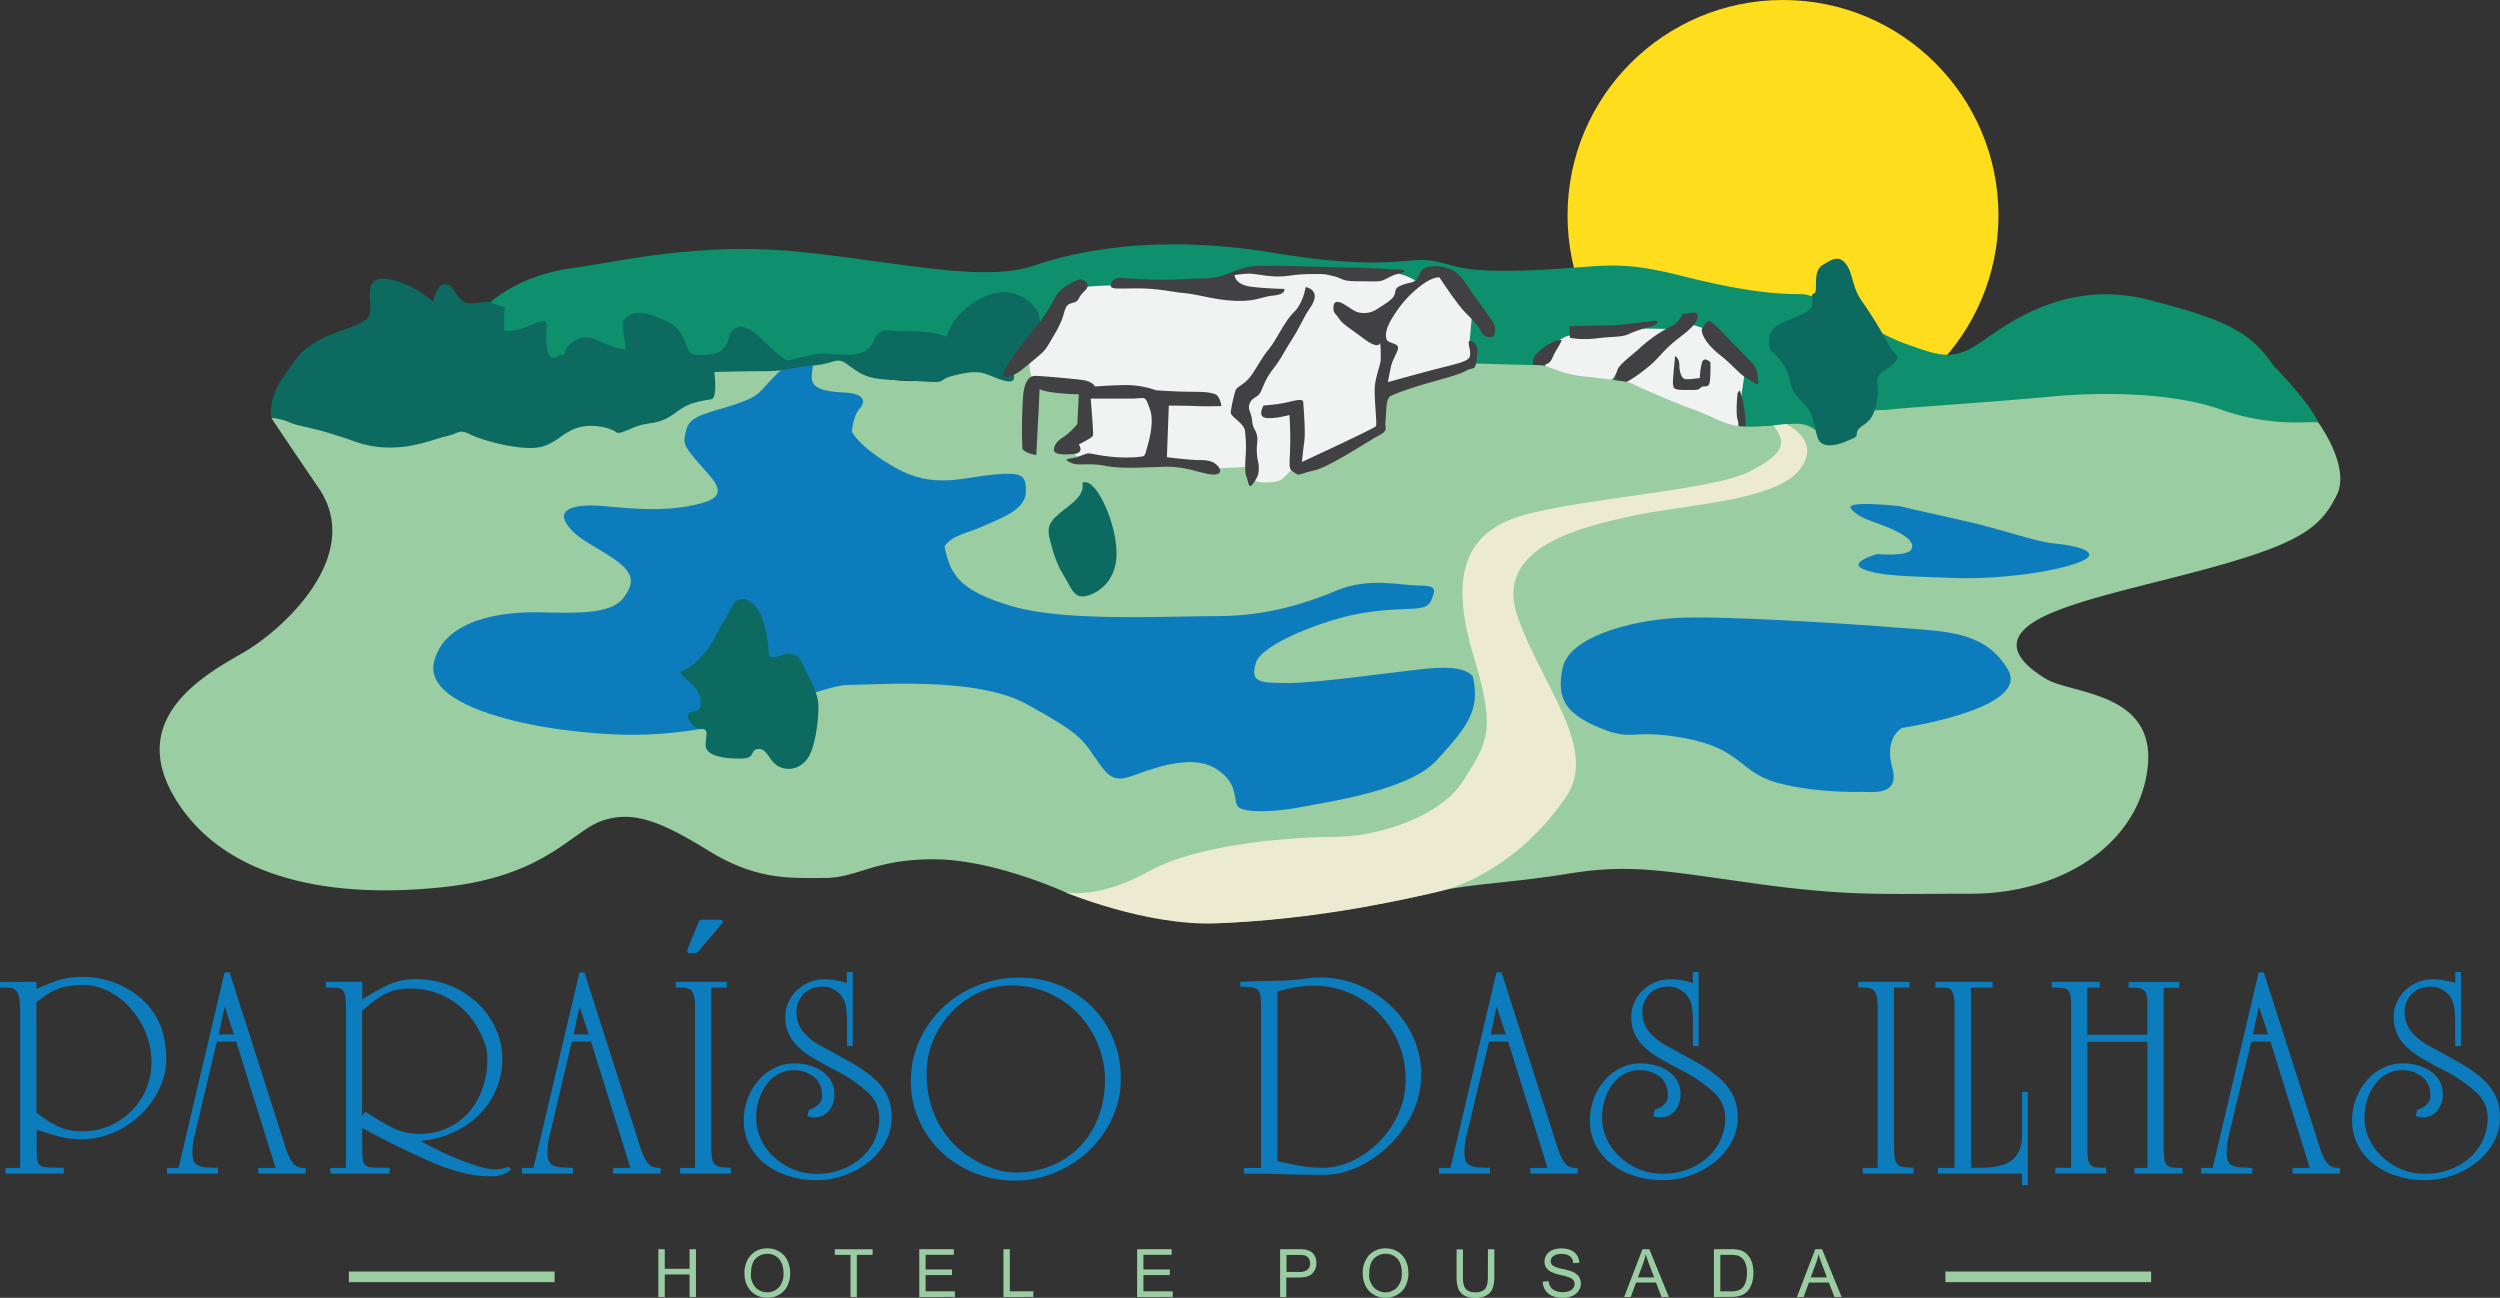 <svg xmlns="http://www.w3.org/2000/svg" viewBox="0 0 783.9 406.94">
  <rect x="0" y="0" width="783.9" height="406.94" fill="#333333" stroke="none"/>
  <defs>
    <style>
      .cls-1 {
        fill: #9acda2;
      }

      .cls-2 {
        fill: #0d7cbd;
      }

      .cls-3 {
        fill: #fedd1c;
      }

      .cls-4 {
        fill: #0e906d;
      }

      .cls-5 {
        fill: #f1f2f2;
      }

      .cls-6 {
        fill: #414042;
      }

      .cls-7 {
        fill: #ecebd2;
      }

      .cls-8 {
        fill: #0d6a61;
      }
    </style>
  </defs>
  <title>Ativo 2 ss</title>
  <g id="Camada_2" data-name="Camada 2">
    <g id="Layer_1" data-name="Layer 1">
      <g>
        <g>
          <path class="cls-1" d="M206.44,406.69v-15h2v6.15h7.78v-6.15h2v15h-2v-7.06h-7.78v7.06Z"/>
          <path class="cls-1" d="M233.44,399.39a8.18,8.18,0,0,1,2-5.84,6.84,6.84,0,0,1,5.17-2.11,7.1,7.1,0,0,1,3.74,1,6.46,6.46,0,0,1,2.54,2.76,9,9,0,0,1,.87,4,8.87,8.87,0,0,1-.91,4.08,6.41,6.41,0,0,1-2.61,2.72,7.4,7.4,0,0,1-3.64.92,7.09,7.09,0,0,1-3.78-1,6.54,6.54,0,0,1-2.52-2.79A8.47,8.47,0,0,1,233.44,399.39Zm2,0a6,6,0,0,0,1.46,4.27,5.06,5.06,0,0,0,7.33,0,6.32,6.32,0,0,0,1.45-4.46,7.69,7.69,0,0,0-.62-3.19,4.71,4.71,0,0,0-1.81-2.12,4.89,4.89,0,0,0-2.67-.75A5,5,0,0,0,237,394.6Q235.49,396,235.48,399.42Z"/>
          <path class="cls-1" d="M266.69,406.69V393.48h-4.94v-1.77h11.87v1.77h-4.95v13.21Z"/>
          <path class="cls-1" d="M288.25,406.69v-15h10.83v1.77h-8.85v4.59h8.29v1.75h-8.29v5.1h9.2v1.77Z"/>
          <path class="cls-1" d="M314.64,406.69v-15h2v13.21H324v1.77Z"/>
          <path class="cls-1" d="M356.55,406.69v-15h10.83v1.77h-8.85v4.59h8.29v1.75h-8.29v5.1h9.2v1.77Z"/>
          <path class="cls-1" d="M401.39,406.69v-15H407a14.43,14.43,0,0,1,2.28.14,4.73,4.73,0,0,1,1.85.7,3.68,3.68,0,0,1,1.2,1.45,4.91,4.91,0,0,1-.76,5.28c-.81.88-2.28,1.32-4.4,1.32h-3.84v6.09Zm2-7.86h3.87a4.16,4.16,0,0,0,2.73-.71,2.56,2.56,0,0,0,.81-2,2.71,2.71,0,0,0-.48-1.61,2.2,2.2,0,0,0-1.25-.88,8.41,8.41,0,0,0-1.85-.13h-3.83Z"/>
          <path class="cls-1" d="M427.3,399.39a8.18,8.18,0,0,1,2-5.84,6.84,6.84,0,0,1,5.17-2.11,7.1,7.1,0,0,1,3.74,1,6.46,6.46,0,0,1,2.54,2.76,9,9,0,0,1,.87,4,8.75,8.75,0,0,1-.92,4.08,6.33,6.33,0,0,1-2.6,2.72,7.43,7.43,0,0,1-3.64.92,7.09,7.09,0,0,1-3.78-1,6.54,6.54,0,0,1-2.52-2.79A8.47,8.47,0,0,1,427.3,399.39Zm2,0a6,6,0,0,0,1.46,4.27,5.06,5.06,0,0,0,7.33,0,6.32,6.32,0,0,0,1.45-4.46A7.69,7.69,0,0,0,439,396a4.71,4.71,0,0,0-1.81-2.12,4.89,4.89,0,0,0-2.67-.75,5,5,0,0,0-3.62,1.45Q429.35,396,429.34,399.42Z"/>
          <path class="cls-1" d="M466.56,391.71h2v8.65A10.25,10.25,0,0,1,468,404a4.32,4.32,0,0,1-1.84,2.16,6.5,6.5,0,0,1-3.5.83,7.23,7.23,0,0,1-3.44-.72,4.07,4.07,0,0,1-1.91-2.1,10,10,0,0,1-.58-3.76v-8.65h2v8.64a8.49,8.49,0,0,0,.36,2.88,2.77,2.77,0,0,0,1.25,1.43,4.34,4.34,0,0,0,2.16.5,4.13,4.13,0,0,0,3.11-1q.93-1,.93-3.81Z"/>
          <path class="cls-1" d="M483.73,401.88l1.86-.17a4.21,4.21,0,0,0,.62,1.85,3.38,3.38,0,0,0,1.51,1.16,5.65,5.65,0,0,0,2.3.45,5.58,5.58,0,0,0,2-.34,2.74,2.74,0,0,0,1.29-.93,2.1,2.1,0,0,0,.43-1.28,2,2,0,0,0-.41-1.23,2.94,2.94,0,0,0-1.35-.88,25.11,25.11,0,0,0-2.67-.73,13.78,13.78,0,0,1-2.89-.94,4.08,4.08,0,0,1-1.6-1.39,3.44,3.44,0,0,1-.52-1.87,3.82,3.82,0,0,1,.64-2.12,4.06,4.06,0,0,1,1.88-1.5,7.16,7.16,0,0,1,2.75-.51,7.49,7.49,0,0,1,2.94.54,4.16,4.16,0,0,1,1.95,1.58,4.45,4.45,0,0,1,.74,2.36l-1.9.14a3,3,0,0,0-1-2.14,4,4,0,0,0-2.61-.73,4.18,4.18,0,0,0-2.62.66,2,2,0,0,0-.82,1.59,1.7,1.7,0,0,0,.58,1.33,8.13,8.13,0,0,0,3,1.07,19.35,19.35,0,0,1,3.31.95,4.51,4.51,0,0,1,1.94,1.53,3.75,3.75,0,0,1,.62,2.13,4,4,0,0,1-.69,2.25,4.51,4.51,0,0,1-2,1.65,6.91,6.91,0,0,1-2.89.58,8.58,8.58,0,0,1-3.41-.59,4.77,4.77,0,0,1-2.15-1.78A5,5,0,0,1,483.73,401.88Z"/>
          <path class="cls-1" d="M509.27,406.69l5.75-15h2.14l6.13,15H521l-1.75-4.54H513l-1.65,4.54Zm4.32-6.15h5.08l-1.57-4.15c-.47-1.26-.83-2.3-1.06-3.11a18.51,18.51,0,0,1-.81,2.86Z"/>
          <path class="cls-1" d="M537.42,406.69v-15h5.16a12.76,12.76,0,0,1,2.67.21,5.11,5.11,0,0,1,2.2,1.08,6,6,0,0,1,1.77,2.56,10.06,10.06,0,0,1,.59,3.56,10.32,10.32,0,0,1-.4,3,7.49,7.49,0,0,1-1,2.18,5.35,5.35,0,0,1-1.37,1.36,5.55,5.55,0,0,1-1.78.75,10.29,10.29,0,0,1-2.41.26Zm2-1.77h3.19a7.57,7.57,0,0,0,2.33-.28,3.29,3.29,0,0,0,1.34-.77,4.68,4.68,0,0,0,1.1-1.9,9.28,9.28,0,0,0,.39-2.88,7,7,0,0,0-.77-3.62,3.9,3.9,0,0,0-1.87-1.69,7.93,7.93,0,0,0-2.57-.3h-3.14Z"/>
          <path class="cls-1" d="M563.45,406.69l5.75-15h2.13l6.13,15h-2.25l-1.75-4.54H567.2l-1.65,4.54Zm4.32-6.15h5.08l-1.57-4.15c-.47-1.26-.83-2.3-1.06-3.11a18.51,18.51,0,0,1-.81,2.86Z"/>
        </g>
        <g>
          <path class="cls-2" d="M11.44,307.87v2.25q2.52-1.17,6-2.48a25.74,25.74,0,0,1,9-1.31,25.31,25.31,0,0,1,5.54.63,30.94,30.94,0,0,1,5.27,1.72A26.47,26.47,0,0,1,42,311.33a24,24,0,0,1,4,3.47,22,22,0,0,1,4.77,8,32,32,0,0,1,1.35,9.73,20.56,20.56,0,0,1-1.93,8.33,27.61,27.61,0,0,1-5.45,8,28.27,28.27,0,0,1-8.52,6,25.55,25.55,0,0,1-11,2.35,26.72,26.72,0,0,1-6.9-.9q-3.37-.9-6.8-2.08c0,.85,0,1.58,0,2.21s-.05,1.37-.05,2.21c0,1.92.05,3.39.14,4.41a3.48,3.48,0,0,0,.81,2.21,3,3,0,0,0,2,.77q1.35.09,3.69.09h1.89V368H1.71v-1.8h4.6V317.05A25.68,25.68,0,0,0,6,312.82a4.36,4.36,0,0,0-1-2.25,2.94,2.94,0,0,0-1.89-.86,21.55,21.55,0,0,0-3.2,0v-1.8Zm0,41A40.72,40.72,0,0,0,17.75,353a17.46,17.46,0,0,0,8.2,1.71A20.82,20.82,0,0,0,34.37,353a22,22,0,0,0,6.85-4.64,21.42,21.42,0,0,0,6.26-15.27,23.8,23.8,0,0,0-2-9.77,26.93,26.93,0,0,0-5-7.66,23.13,23.13,0,0,0-6.76-5,16.66,16.66,0,0,0-7.25-1.8,29.51,29.51,0,0,0-5.32.4,16.43,16.43,0,0,0-3.83,1.17,18.94,18.94,0,0,0-3.06,1.76c-.93.66-1.88,1.35-2.84,2.07Z"/>
          <path class="cls-2" d="M72,304.89l16.93,53c.54,1.74,1,3.15,1.49,4.23a10.58,10.58,0,0,0,1.44,2.57,3.74,3.74,0,0,0,1.71,1.26,6,6,0,0,0,2.3.23V368H81v-1.8h5.4L74.06,326.6H68l-6.85,28.93a18.32,18.32,0,0,0-.63,3.1,22.93,22.93,0,0,0-.18,2.39,8.85,8.85,0,0,0,.36,2.88A2.63,2.63,0,0,0,62,365.39a6.65,6.65,0,0,0,2.48.63c1,.09,2.31.14,3.87.14V368h-16v-1.8H56l14.41-61.27Zm-1.54,10.72-1.89,8.74h4.78Z"/>
          <path class="cls-2" d="M113.61,361a15.85,15.85,0,0,0,.18,2.7,2.48,2.48,0,0,0,2.34,2.26,18.34,18.34,0,0,0,2.89.18h3.15V368H103.61v-1.8h4.86V316.88a37,37,0,0,0-.18-4.19,3.8,3.8,0,0,0-.81-2.17,2.74,2.74,0,0,0-1.89-.76q-1.26-.09-3.42-.09v-1.8h11.44v5.49a74.69,74.69,0,0,1,7.61-4.32,20.59,20.59,0,0,1,9.24-2,27.79,27.79,0,0,1,10.94,2.12,27.36,27.36,0,0,1,8.56,5.59,25.3,25.3,0,0,1,5.54,7.93,22.31,22.31,0,0,1,2,9.14,24.66,24.66,0,0,1-7.08,17.52A27,27,0,0,1,142.3,355a31.61,31.61,0,0,1-10.49,2.75,105.69,105.69,0,0,0,14.55,6.75q6.07,2.18,8.69,2.17a11.05,11.05,0,0,0,2.62-.27,16.94,16.94,0,0,0,1.8-.54l.81.9a10.6,10.6,0,0,1-2.61,1.53,11.27,11.27,0,0,1-4,.54q-7.92,0-17.84-4.23t-22.25-10.91Zm.9-12.43a93.63,93.63,0,0,0,8.51,5,18.52,18.52,0,0,0,8.52,2,21.38,21.38,0,0,0,8.11-1.58,19.48,19.48,0,0,0,6.8-4.64,22.48,22.48,0,0,0,4.64-7.43,27.49,27.49,0,0,0,1.71-10.05,12.76,12.76,0,0,0-.45-3.65,28.72,28.72,0,0,0-1.35-3.47,24.57,24.57,0,0,0-9-10.85,23.55,23.55,0,0,0-13.37-3.92,18.4,18.4,0,0,0-5,.58,16.43,16.43,0,0,0-3.78,1.58,23.56,23.56,0,0,0-3.2,2.21c-1,.81-2,1.66-3.11,2.57v33Z"/>
          <path class="cls-2" d="M183.25,304.89l16.94,53c.54,1.74,1,3.15,1.49,4.23a10.58,10.58,0,0,0,1.44,2.57,3.74,3.74,0,0,0,1.71,1.26,6,6,0,0,0,2.3.23V368H192.26v-1.8h5.41L185.32,326.6h-6l-6.85,28.93a18.32,18.32,0,0,0-.63,3.1,22.93,22.93,0,0,0-.18,2.39,8.85,8.85,0,0,0,.36,2.88,2.63,2.63,0,0,0,1.31,1.49,6.59,6.59,0,0,0,2.47.63c1,.09,2.31.14,3.88.14V368h-16v-1.8h3.6l14.42-61.27Zm-1.53,10.72-1.89,8.74h4.77Z"/>
          <path class="cls-2" d="M211.9,307.87h16v1.8h-4.87v49.82a22.77,22.77,0,0,0,.23,3.6,3.65,3.65,0,0,0,.9,2,3.27,3.27,0,0,0,1.89.86,22,22,0,0,0,3.11.18V368H213.25v-1.8h4.69V316.24a21.1,21.1,0,0,0-.23-3.46,4.38,4.38,0,0,0-.76-2,2.62,2.62,0,0,0-1.45-.9,9.49,9.49,0,0,0-2.25-.22H211.9Zm13.33-19.47a4.78,4.78,0,0,1,1.09.1c.24.06.36.26.36.63,0,.12-.14.31-.41.58a4.13,4.13,0,0,0-.58.68l-6.31,7.47a4,4,0,0,1-.63.68,1.32,1.32,0,0,1-.9.32H216.5a2.41,2.41,0,0,1-.73-.09c-.18-.06-.27-.27-.27-.64a1.72,1.72,0,0,1,.09-.36,1.37,1.37,0,0,0,.09-.36l3.07-7.56a7,7,0,0,1,.49-1.09c.15-.23.62-.36,1.4-.36Z"/>
          <path class="cls-2" d="M267.4,304.8V328h-1.8v-7.75a25.75,25.75,0,0,0-.41-4.87,7.37,7.37,0,0,0-1.67-3.51,8.33,8.33,0,0,0-2.38-1.76,6.06,6.06,0,0,0-2.75-.76c-2.88,0-5,.79-6.49,2.38a8.14,8.14,0,0,0-2.16,5.64,9.57,9.57,0,0,0,2,6,18.18,18.18,0,0,0,5.9,4.69q5.13,2.79,9.19,5.09a43.68,43.68,0,0,1,6.89,4.73,18,18,0,0,1,4.37,5.4,16.54,16.54,0,0,1-.41,14.73,20.68,20.68,0,0,1-5.18,6.22,26,26,0,0,1-7.47,4.23,24.92,24.92,0,0,1-8.74,1.58,28.93,28.93,0,0,1-9.78-1.53,22.64,22.64,0,0,1-7.25-4.1,17.34,17.34,0,0,1-4.51-5.9,16.46,16.46,0,0,1-1.53-6.94,19.56,19.56,0,0,1,1.35-7.39,19.16,19.16,0,0,1,3.52-5.72,15.36,15.36,0,0,1,5-3.69,13.78,13.78,0,0,1,5.81-1.31,17.24,17.24,0,0,1,5.54.81,12.39,12.39,0,0,1,4,2.12,8.82,8.82,0,0,1,2.39,3,8.11,8.11,0,0,1,.81,3.51,9,9,0,0,1-.58,3.47,7.09,7.09,0,0,1-1.49,2.3,5.53,5.53,0,0,1-2,1.3,5.68,5.68,0,0,1-2.07.41,6.21,6.21,0,0,1-1.18-.09l-1.17-.27.45-2q4.15-1.44,4.15-4.33,0-4.14-2.66-6.12a10.19,10.19,0,0,0-6.26-2,9.85,9.85,0,0,0-4.37,1,11.17,11.17,0,0,0-3.74,3,15.72,15.72,0,0,0-2.61,4.82,19.19,19.19,0,0,0-1,6.35,15.16,15.16,0,0,0,1.39,6.26,17.77,17.77,0,0,0,3.92,5.54,20.31,20.31,0,0,0,6,4,19.18,19.18,0,0,0,7.75,1.53,22.13,22.13,0,0,0,7.29-1.22,19.78,19.78,0,0,0,6.27-3.51,17,17,0,0,0,4.37-5.59,16.59,16.59,0,0,0,1.62-7.43,10.74,10.74,0,0,0-3.7-7.88,45.33,45.33,0,0,0-10.72-7.17q-3.6-1.89-6.39-3.55a25,25,0,0,1-4.73-3.56,12.27,12.27,0,0,1-3.92-9.46,10.61,10.61,0,0,1,.94-4.37,11.88,11.88,0,0,1,2.62-3.74,12.48,12.48,0,0,1,8.78-3.52,19.65,19.65,0,0,1,3.47.32,28.35,28.35,0,0,1,3.47.86V304.8Z"/>
          <path class="cls-2" d="M285.6,339a30.72,30.72,0,0,1,2.56-12.39,32.75,32.75,0,0,1,7.12-10.36,33.94,33.94,0,0,1,10.81-7.07,35,35,0,0,1,13.65-2.62A32,32,0,0,1,332.31,309,30.44,30.44,0,0,1,349,325.61a32,32,0,0,1,2.44,12.53,29.15,29.15,0,0,1-2.8,12.7A33.37,33.37,0,0,1,341.23,361a34.5,34.5,0,0,1-10.63,6.76,32.49,32.49,0,0,1-12.3,2.43,33.79,33.79,0,0,1-12.7-2.39,32.9,32.9,0,0,1-10.41-6.57,31,31,0,0,1-7-9.91A30,30,0,0,1,285.6,339ZM317.22,309a24.15,24.15,0,0,0-10.45,2.29,28,28,0,0,0-8.47,6.13,29.08,29.08,0,0,0-5.68,8.78,26.43,26.43,0,0,0-2.07,10.27q0,11.26,6,19.29a27.92,27.92,0,0,0,4.64,4.91,31.76,31.76,0,0,0,5.58,3.73,30.94,30.94,0,0,0,5.9,2.39,20.63,20.63,0,0,0,5.68.86,29.6,29.6,0,0,0,11.17-2.07,26.22,26.22,0,0,0,8.92-5.9,27.08,27.08,0,0,0,5.9-9.2,32.24,32.24,0,0,0,2.12-11.93,29,29,0,0,0-2.21-11.13,30.63,30.63,0,0,0-6.08-9.46,28.88,28.88,0,0,0-9.28-6.53A28.22,28.22,0,0,0,317.22,309Z"/>
          <path class="cls-2" d="M395.42,317.14c0-1.92-.05-3.39-.14-4.41a3.9,3.9,0,0,0-.76-2.25,2.87,2.87,0,0,0-1.94-.86c-.87-.09-2.09-.16-3.65-.22v-1.53q3.42-.18,6.62-.23c2.14,0,4.16-.07,6.09-.13a55.81,55.81,0,0,0,6.89-.55,39.11,39.11,0,0,1,5.54-.45A30.78,30.78,0,0,1,426.28,309a33.07,33.07,0,0,1,10,6.57,31.32,31.32,0,0,1,6.85,9.64,28.16,28.16,0,0,1-.41,24.15,36.36,36.36,0,0,1-7.38,10,35.34,35.34,0,0,1-9.73,6.62,24.44,24.44,0,0,1-10,2.39q-7.65,0-13.15-.18t-8.83-.18H390.1l-.09-1.8h5.41Zm5.14,46.94c1.86.43,4,.88,6.35,1.36a41.37,41.37,0,0,0,8.15.72,21.09,21.09,0,0,0,8.65-2,29,29,0,0,0,8.29-5.68,30.43,30.43,0,0,0,6.26-8.78,25.8,25.8,0,0,0,2.48-11.35A28.61,28.61,0,0,0,438.48,327a29.64,29.64,0,0,0-6.17-9.33,28.9,28.9,0,0,0-9.19-6.31,28,28,0,0,0-11.3-2.29c-1.14,0-2.17,0-3.07.13s-1.78.21-2.65.36a26.73,26.73,0,0,0-2.62.59c-.87.24-1.84.48-2.92.72Z"/>
          <path class="cls-2" d="M470.83,304.89l16.94,53c.54,1.74,1,3.15,1.48,4.23a10.58,10.58,0,0,0,1.44,2.57,3.77,3.77,0,0,0,1.72,1.26,6,6,0,0,0,2.29.23V368H479.84v-1.8h5.4L472.9,326.6h-6L460,355.53a18.32,18.32,0,0,0-.63,3.1,22.93,22.93,0,0,0-.18,2.39,8.85,8.85,0,0,0,.36,2.88,2.62,2.62,0,0,0,1.3,1.49,6.65,6.65,0,0,0,2.48.63c1,.09,2.31.14,3.88.14V368h-16v-1.8h3.6l14.42-61.27Zm-1.53,10.72-1.89,8.74h4.77Z"/>
          <path class="cls-2" d="M532.63,304.8V328h-1.8v-7.75a25.81,25.81,0,0,0-.4-4.87,7.37,7.37,0,0,0-1.67-3.51,8.38,8.38,0,0,0-2.39-1.76,6.06,6.06,0,0,0-2.75-.76q-4.32,0-6.48,2.38a8.11,8.11,0,0,0-2.17,5.64,9.57,9.57,0,0,0,2,6,18.18,18.18,0,0,0,5.9,4.69q5.15,2.79,9.19,5.09a43.68,43.68,0,0,1,6.89,4.73,17.82,17.82,0,0,1,4.37,5.4A16.5,16.5,0,0,1,543,358a20.82,20.82,0,0,1-5.18,6.22,26,26,0,0,1-7.48,4.23,24.88,24.88,0,0,1-8.74,1.58,28.92,28.92,0,0,1-9.77-1.53,22.69,22.69,0,0,1-7.26-4.1,17.31,17.31,0,0,1-4.5-5.9,16.46,16.46,0,0,1-1.53-6.94,19.56,19.56,0,0,1,1.35-7.39,19.14,19.14,0,0,1,3.51-5.72,15.36,15.36,0,0,1,5-3.69,13.78,13.78,0,0,1,5.81-1.31,17.2,17.2,0,0,1,5.54.81,12.45,12.45,0,0,1,4,2.12,8.82,8.82,0,0,1,2.39,3,8.11,8.11,0,0,1,.81,3.51,9,9,0,0,1-.59,3.47,7.09,7.09,0,0,1-1.49,2.3,5.53,5.53,0,0,1-2,1.3,5.68,5.68,0,0,1-2.07.41,6.17,6.17,0,0,1-1.17-.09L518.4,350l.45-2q4.14-1.44,4.14-4.33c0-2.76-.88-4.8-2.66-6.12a10.19,10.19,0,0,0-6.26-2,9.85,9.85,0,0,0-4.37,1,11.27,11.27,0,0,0-3.74,3,15.72,15.72,0,0,0-2.61,4.82,19.19,19.19,0,0,0-1,6.35,15.17,15.17,0,0,0,1.4,6.26,17.6,17.6,0,0,0,3.92,5.54,20.26,20.26,0,0,0,6,4,19.25,19.25,0,0,0,7.75,1.53,22.19,22.19,0,0,0,7.3-1.22,19.73,19.73,0,0,0,6.26-3.51,16.91,16.91,0,0,0,4.37-5.59,16.59,16.59,0,0,0,1.62-7.43,10.76,10.76,0,0,0-3.69-7.88,45.76,45.76,0,0,0-10.72-7.17q-3.61-1.89-6.4-3.55a25.29,25.29,0,0,1-4.73-3.56,13.29,13.29,0,0,1-2.93-4.15,13.1,13.1,0,0,1-1-5.31,10.62,10.62,0,0,1,.95-4.37,12,12,0,0,1,2.61-3.74,12.52,12.52,0,0,1,8.78-3.52,19.65,19.65,0,0,1,3.47.32,27.91,27.91,0,0,1,3.47.86V304.8Z"/>
          <path class="cls-2" d="M582.72,307.87h16v1.8H593.9v49.82a23,23,0,0,0,.22,3.6,3.65,3.65,0,0,0,.9,2,3.27,3.27,0,0,0,1.89.86,22,22,0,0,0,3.11.18V368H584.08v-1.8h4.68V316.24a21.1,21.1,0,0,0-.23-3.46,4.38,4.38,0,0,0-.76-2,2.59,2.59,0,0,0-1.44-.9,9.49,9.49,0,0,0-2.25-.22h-1.36Z"/>
          <path class="cls-2" d="M606.87,307.87H624.8v1.8H618v56.49h3.24q6.94,0,9.87-2.57t2.93-7.7V342.37h1.8v29.28h-1.8V368h-26.4v-1.8h5.22V315a10.61,10.61,0,0,0-.58-3.83c-.39-1-1.31-1.48-2.75-1.48h-2.7Z"/>
          <path class="cls-2" d="M643.36,307.87h15v1.8h-3.87v14.77h18.83V314.17a7,7,0,0,0-.41-2.66,2.62,2.62,0,0,0-1.17-1.35,4.31,4.31,0,0,0-1.85-.45c-.72,0-1.53,0-2.43,0v-1.8h15.86v1.8h-4.87v49.82a30.39,30.39,0,0,0,.18,3.78,3.4,3.4,0,0,0,.81,2,2.94,2.94,0,0,0,1.81.76,28.52,28.52,0,0,0,3.15.14V368H669.3v-1.8h4.06V326.69H654.53v33.88a13.53,13.53,0,0,0,.31,3.38,2.89,2.89,0,0,0,1,1.62,3.21,3.21,0,0,0,1.81.54c.75,0,1.66.05,2.74.05l.09,1.8h-16v-1.8h4.95V317.51c0-1.81,0-3.23-.09-4.28a4.85,4.85,0,0,0-.63-2.39,2.45,2.45,0,0,0-1.8-1,26.31,26.31,0,0,0-3.51-.18Z"/>
          <path class="cls-2" d="M709.84,304.89l16.94,53c.54,1.74,1,3.15,1.49,4.23a10.58,10.58,0,0,0,1.44,2.57,3.74,3.74,0,0,0,1.71,1.26,6,6,0,0,0,2.3.23V368H718.85v-1.8h5.41L711.92,326.6h-6L699,355.53a18.32,18.32,0,0,0-.63,3.1,22.93,22.93,0,0,0-.18,2.39,8.85,8.85,0,0,0,.36,2.88,2.63,2.63,0,0,0,1.31,1.49,6.59,6.59,0,0,0,2.48.63c1,.09,2.31.14,3.87.14V368h-16v-1.8h3.61l14.41-61.27Zm-1.53,10.72-1.89,8.74h4.78Z"/>
          <path class="cls-2" d="M771.65,304.8V328h-1.8v-7.75a25.75,25.75,0,0,0-.41-4.87,7.28,7.28,0,0,0-1.67-3.51,8.33,8.33,0,0,0-2.38-1.76,6.06,6.06,0,0,0-2.75-.76c-2.88,0-5,.79-6.49,2.38a8.14,8.14,0,0,0-2.16,5.64,9.57,9.57,0,0,0,2,6,18.08,18.08,0,0,0,5.9,4.69q5.13,2.79,9.19,5.09a43.68,43.68,0,0,1,6.89,4.73,18,18,0,0,1,4.37,5.4,15.61,15.61,0,0,1,1.53,7.21A15.41,15.41,0,0,1,782,358a20.68,20.68,0,0,1-5.18,6.22,26,26,0,0,1-7.47,4.23,24.92,24.92,0,0,1-8.74,1.58,28.93,28.93,0,0,1-9.78-1.53,22.64,22.64,0,0,1-7.25-4.1,17.31,17.31,0,0,1-4.5-5.9,16.32,16.32,0,0,1-1.54-6.94,19.29,19.29,0,0,1,4.87-13.11,15.36,15.36,0,0,1,5-3.69,13.78,13.78,0,0,1,5.81-1.31,17.24,17.24,0,0,1,5.54.81,12.39,12.39,0,0,1,4,2.12,8.82,8.82,0,0,1,2.39,3,8.11,8.11,0,0,1,.81,3.51,9,9,0,0,1-.58,3.47,7.09,7.09,0,0,1-1.49,2.3,5.53,5.53,0,0,1-2,1.3,5.68,5.68,0,0,1-2.07.41,6.21,6.21,0,0,1-1.18-.09l-1.17-.27.45-2q4.15-1.44,4.15-4.33,0-4.14-2.66-6.12a10.19,10.19,0,0,0-6.26-2,9.85,9.85,0,0,0-4.37,1,11.17,11.17,0,0,0-3.74,3,15.72,15.72,0,0,0-2.61,4.82,19.19,19.19,0,0,0-1,6.35,15.16,15.16,0,0,0,1.39,6.26,17.77,17.77,0,0,0,3.92,5.54,20.31,20.31,0,0,0,6,4,19.18,19.18,0,0,0,7.75,1.53,22.13,22.13,0,0,0,7.29-1.22,19.78,19.78,0,0,0,6.27-3.51,17,17,0,0,0,4.37-5.59,16.59,16.59,0,0,0,1.62-7.43,10.74,10.74,0,0,0-3.7-7.88,45.33,45.33,0,0,0-10.72-7.17q-3.6-1.89-6.39-3.55a25,25,0,0,1-4.73-3.56,12.27,12.27,0,0,1-3.92-9.46,10.61,10.61,0,0,1,.94-4.37,12,12,0,0,1,2.61-3.74,12.63,12.63,0,0,1,3.92-2.57,12.47,12.47,0,0,1,4.87-.95,19.65,19.65,0,0,1,3.47.32,27.91,27.91,0,0,1,3.47.86V304.8Z"/>
        </g>
        <g>
          <circle class="cls-3" cx="559.08" cy="67.56" r="67.56"/>
          <path class="cls-4" d="M153.27,95.23S162,86.54,179,84.14s41.05-8.39,72.5-5.09,56.93,9.59,72.81,4.19,41.34-9.58,75.5-3.89,41.64,1.2,49.13,2.39,8.09,3.9,31.16,3,26.07-3.59,47.34,1.8,31.16,5.69,37.45,5.69,21,11.39,32.65,15.58,15.28,5.39,24.57-1.2S649.4,87.74,673.67,94s31.76,9.88,39.25,20.67c6.29,6.59,11.68,12.88,13.93,17.68-7.34,1.5-16.93.6-21.42-.3S686.26,127,674,127s-41-1.49-56.62,1.5-17.68,3-27.57,5.1-11.68,6.29-14.68,6.29-7.79.3-10.48-2.7-3.6-3.74-9.89-3.59-9.29,3-18.28,1.79-19.77-7.79-27-10.78-12.88-5.4-25.17-6-15.57-1.8-24.26-1.2-11.39,1.2-43.45,3.59-74.9-.3-74.9-.3-17.07-23.07-25.46-21.87-14.38,9.59-22.47,11.09-27,2.39-30.86,2.39a107.56,107.56,0,0,0-15.8,1.43c-2.78.67-13.26-.23-16.56.07s-11.68,3.3-18.87,5.39-30.56,1.2-37.75.9-18.28-7.79-20.37-12.28S153.27,95.23,153.27,95.23Z"/>
          <g>
            <path class="cls-5" d="M483.73,112.9s3.82-7.64,9.66-7.86,16.4-1.35,18.87-1.8,11.91,0,13.48,0,4.27-1.57,4.27-1.57,5.4,1.35,7,2.69,9.21,9.89,9.89,10.79-1.13,8.76-.9,10.34,0,9.43,0,9.43-3.82,1.13-9.89-2-12.13-4.27-18.42-7-8.39-4.57-8.92-5.77a15.93,15.93,0,0,0-2.1-3,4.28,4.28,0,0,1-4,2.92c-3.15,0-12.81-.9-15.5-2.69A8.4,8.4,0,0,1,483.73,112.9Z"/>
            <path class="cls-6" d="M480.88,114.78a3.78,3.78,0,0,1,1.05-4,17.75,17.75,0,0,1,5.09-3.59,10,10,0,0,1,2.4-.6s.9-.6-1.2,2.84-1.35,4.05-3.9,5S480.88,114.78,480.88,114.78Z"/>
            <path class="cls-6" d="M492.11,102.34l.15,3.6a28.67,28.67,0,0,0,8.39.15c4.65-.6,7.49-.3,9.74-1.2a46.56,46.56,0,0,1,6.74-2.4c3.75-1,2.4-1.95,2-1.95s-10.64,1.5-14.53,1.5S492.11,102.34,492.11,102.34Z"/>
            <path class="cls-6" d="M527.62,98.45a8,8,0,0,1-3.9,4,44.75,44.75,0,0,0-9.29,6.44c-1.94,1.95-6.29,4.95-7.19,6.89a14.26,14.26,0,0,0-1,4.35h2.54c1.35,0,5.1-2.7,8.24-5.24s4.49-5.1,9.14-8.69,6-5.1,6.14-6.89-1.65-1.2-3.15-1Z"/>
            <path class="cls-6" d="M533.61,103.24c-.15.75.45,3.9,5.54,7.94s5.69,5.69,8.69,7.49,3.74,2.7,3.45.45-.15-3.45-2.1-5.54-3.15-3.15-6.59-6.74-5.7-6.15-6.74-6.15S533.61,103.24,533.61,103.24Z"/>
            <path class="cls-6" d="M544.84,123.24s-.67,6.29,0,8.31-.45,3.15,1.13,3.37,1.35,2.48,1.35-2.47a35.68,35.68,0,0,0-1.8-10.11Z"/>
            <path class="cls-6" d="M525.22,111.63c0,.6-.9,8.69-.6,9.14s-.6,1.5,3.45,1.5,4.34.15,5.24-.75,2.55.6,2.85-2.1a45.4,45.4,0,0,0,.15-5.84s-2.1-2.1-2.7.3a21.47,21.47,0,0,0-.6,4.64s-3.9.6-4.79.3-1.65-2.1-1.65-4.34S525.22,111.63,525.22,111.63Z"/>
          </g>
          <path class="cls-1" d="M334.07,279.78s-22.47-10.34-41.34-10.34-23.82,5.85-34.15,5.85-21.13.9-36.41-8.54-23.81-12.59-33.25-9.44S171.39,274.39,140.38,278,73,278,55.9,251.92s7.63-40,20.22-47.19,38.2-30.56,23.82-51.68-14.83-22-14.83-22,25.67-1.18,58.42-.45c15.73,5.84,19.77,5.84,24.72,4s15.72-4,21.57-1.34,3.59-3.6,10.33-5.4,4.95-.9,9.44-4a12.58,12.58,0,0,1,9-2.25l5.39-4.94,17.53-3.15s9.88-.45,13.93-.9A42.48,42.48,0,0,1,270.26,114c4.49,1.35.9,4.5,12.58,5.39s10.34-4.49,16.63-4.94a94.52,94.52,0,0,1,11.69,0c2.24,0,11.23-1.35,11.23-1.35s13.93,5.85,33.71,6.74,21.12.45,38.19-1.34,18.88-1.8,31.46-1.35S458.56,114,461.7,114s14.83.45,19.78.45,6.74,2.7,15.28,3.6,13.93,1.79,13.93,1.79,12.58,5.85,20.22,8.54,9.89,5.4,17.53,5.4,10.78-.9,14.83-.9a9.32,9.32,0,0,1,6.29,2.24,18.83,18.83,0,0,0,7.19.45c4.5-.45,6.29-2.24,7.64-4.94s5.39-1.8,8.54-2.25,31-2.24,49.88-4,39.55-.9,53.48,4a70.53,70.53,0,0,0,27.42,4h3.14s10.34,13.93,5.84,22.92-9.88,13.93-32.35,20.67-49.89,11.68-61.57,18.42-5.39,13.49,2.7,18.43,35,4,31.9,28.31-27.86,39.1-55.27,39.1-38.2.9-67.41-3.15-39.55-6.29-58.88-3.14-32.35,3.14-44,6.29-53.48,10.34-73.7,9S334.07,279.78,334.07,279.78Z"/>
          <path class="cls-7" d="M334.07,279.78s10,2.4,26.22-6.59S407,262.4,418.71,262.4s32.36-5.39,40.15-17.67,10.18-15.88,3.29-38.65-4.19-36.85,11.39-43.14,62.32-8.69,74.9-15,11-9.8,7.69-14.59c3.57-.36,4-.38,4-.38s11.94,5.68,3.55,15-37.15,10.48-51.83,13.78-44,9.29-35.95,31.76,25.46,41.34,15,56.62-26,26.51-41.27,29.81-37.3,8.31-68.24,9.59C359.4,290.42,334.07,279.78,334.07,279.78Z"/>
          <path class="cls-2" d="M582.89,248.32s-14.68.3-26.06-3S546,234.84,528.67,231.54s-16.18,1.2-27-3.29S487.92,219,490,209.37s21-14.68,35.05-15.57,54.83,1.79,69.81,3,27.56.9,34.75,13.18-33.25,18.28-33.25,18.28-5.7,3-3,12.58S585.29,248,582.89,248.32Z"/>
          <path class="cls-2" d="M595.78,158.74s6.29,1.5,19.77,4.5,22.17,6.59,28.76,7.19,15.28,2.69,8.09,5.69-24.87,5.69-40.45,5.09-22.17-.6-27.56-2.69,4.2-4.8,4.2-4.8,9.58.9,10.78-1.5-2.4-4.79-7.49-6.89-8.69-2.69-11.38-5.69S595.78,158.74,595.78,158.74Z"/>
          <path class="cls-8" d="M339.32,151.55s1.5,2.7-3.9,6.89-7.49,5.69-6.29,10.49,2.4,8.39,4.5,11.68,3,7.19,6.89,6.29,9.58-4.79,9.58-13.18-4.19-17.67-6.89-20.67S339.32,151.55,339.32,151.55Z"/>
          <path class="cls-8" d="M555.18,109.91s-2-5,2-7.64,10.56-4,11-6.29-.67-3.6.68-4-.68-6.74,2.47-8.76,5.39-3.37,7.64-.23,1.57,7,5.17,11.91a126.91,126.91,0,0,1,8.09,13.26c2,3.59,4.26,3.37,1.57,5.84s-5.62,2.92-5.17,6.29a17.87,17.87,0,0,1-1.35,9.67c-1.35,3.14-4.49,3.59-4.94,5.39s.45,1.35-3.15,2.92-7,2-8.54.22-1.34-6.74-3.59-10.11-4.94-3.82-5.84-9.21S555.18,109.91,555.18,109.91Z"/>
          <path class="cls-2" d="M251.23,113.2s-2.39-1.2-7.93,4.35-4.65,6.44-12.44,9.13-14.38,3.3-15.58,7.79-1.2,4.8,3.3,10.19,11.38,10.49,1.2,13.18-20.08,1.8-30,.9-15.28.9-12,5.69,8.69,6.6,14.68,10.79,6.89,7.19,3,12.28-14.38,4.8-25.77,4.5-30,1.8-33.55,15.28,26.36,19.77,40.44,21.57,27.57,2.4,43.15-.3,38-13.78,46.43-13.78,39.85-2.7,55.73,6,17.38,10.78,21.27,16.48,5.69,8.09,11.09,6.29,18.57-7.49,26.66-2.7,5.39,10.49,7.49,12.29,11.69,1.49,19.18,0,34.15-5.1,42.84-14.68,14.08-15.28,11.38-26.37c-1.79-2.1-5.69-3.29-14.68-2.4s-33.85,4.5-43.14,4.5-12-.3-10.19-6.29,20.38-12.89,30-15,18-1.8,20.37-2.1,3.89-.6,4.79-3,2.1-4.19-3.89-4.19-15.58-2.7-25.77,1.5-22.17,8.09-37.75,8.09-47.34,1.79-63.81-3-19.78-9.59-21.57-18.87c2.39-3.6,7.49-4.2,12-6.3s13.18-4.79,13.48-10.48-1.2-6.59-10.48-5.69-18.58,4.49-30.26-2.1-13.79-11.39-13.79-11.39.3-4.79,2.4-7.19,1.5-4.79-4.79-5.09-10.19-1.2-10.19-4.79S256.33,113.2,251.23,113.2Z"/>
          <path class="cls-8" d="M229.68,189.86a3.44,3.44,0,0,1,4.72-1.68c1.76.88,3.9,2.89,5.15,7.41,2.4,8.69.6,10.19,2.7,10.49s6.59-3.6,9.28,1.8,5.1,9.58,5.1,13.78-.9,11.38-2.7,15-5.69,5.39-9.29,3.89-3.89-6-6.89-5.69-.3,3-5.69,3-10.79-.9-10.79-4.2,1.2-5.09-1.49-5.09-5.1-4.2-3.6-5.09,4.5.3,3.3-4.8-8.39-7.49-5.4-8.39,7.19-5.09,9.89-10.18,5.09-8.69,5.69-10.19Z"/>
          <path class="cls-8" d="M85.11,131s-1.35-5.39,3.59-12.58,5.84-8.54,11.24-11.69,13.93-4.49,15.73-7.64S113,87,120.61,87.44s15.28,7.19,15.28,7.19.67-4.95,3.14-5.4,2.48.9,4.72,3.82,4.72,2,6.74,1.8,1.58-.67,5.17.68,2.47-.45,2.47,3.82v4.27s1.35.89,6.3-.9,7.19-3.37,7-.23-.45,7.64,1.12,9.21,2.25-.89,4.27-.44a7.22,7.22,0,0,1,10.12-4.72c4.49,2,7.19,2.92,8.76,2.92s-1.8-7.64.22-9.44,4.27-3.37,12.59.45,5.17,10.56,9.88,10.79,8.77,0,10.12-5.17,5.84-4.27,9.88-.23,7.75,7.19,8.65,7.19,1.46-.45,6.63-1.57,5.84-.45,11.24-.22,8.09-1.58,9.43-5.17,6.07-2.25,7-2.25,11.46-.45,15.5,1.8c2.48-9,13.71-15.28,20-13.93A13.21,13.21,0,0,1,325.54,98l.67,2.92s-8.54,15.5-8.31,16.63.45,3.14-4.5,1.35-5.84-3.15-13.48-1.35-1.35,2.69-11.46,2-14.61,0-19.32-2.92-4.72-4.27-8.32-3.15-6.06,1.13-9.66,1.58-5.17,1.34-11.91,1.34-15.28.23-15.28.23,1.12,8.09-.9,8.54-6.06.67-9.66,3.14-4.94,3.82-10.11,4.5-8.76,3.82-10.11,2.69-7-2.92-12.14-1.35-7.41,6.07-13.93,6.3-16.18-2.48-19.77-4.27-3.37-.23-7.64.67-15.28,6.29-28.54,1.57-16.85-4.49-20-5.84A21.17,21.17,0,0,0,85.11,131Z"/>
          <g>
            <path class="cls-5" d="M322.61,110.81s0,7.86,1.58,8.09,12.13,2,13.7,2.69,2.7,7.19,2.7,9.66-4.57,7.87-4.27,9.44a4,4,0,0,0,4.05,3.37c2.69.23,12.35,1.8,16.17,1.8s7-1.57,10.34-1.12S379.46,147,379.46,147l12.59-.67,1.12,3.82s0,1.12,3.37,1.12,4.94-.45,5.84-1.35l3.37-3.37,26.52-11.23.9-7.87,1.35-5.61,22.69-6.52a4.9,4.9,0,0,0,3.75-3.75,10.56,10.56,0,0,0-.15-4.64l.89-9.59s-7-12.58-10.78-11.91-5.84,3.15-6.52,2.93A17.28,17.28,0,0,0,435,85.41c-5.62,0-24.72-.22-29.89-.22s-16.4-.9-18.87.45-6.75,4-13.71,4-14.83-.22-19.1-.22-13.93.22-15.73,1.12-8.31,11-11.24,15.73S322.61,110.81,322.61,110.81Z"/>
            <path class="cls-6" d="M324.94,142.71s-4.05-.75-4.35-2.09a138.66,138.66,0,0,1,.3-17.38c.45-2.85,1.35-5.54,4.05-5.39s11.68.9,14.68,1.34,3.74,2,3.74,2,5.54-.45,10.19-.45a28.79,28.79,0,0,1,9,1.65s6.74.45,10.78.45,6,.15,7.64.75,2,3.74,2,3.74-5.09.15-7.94,0-8.54-.15-8.54-.15l-.6,16.18s7,.9,10.34.9,4.64.75,5.69,1.95,1.2,2.85-2.1,2.55-7.94-2.55-14.38-2.4-13.63.75-18.87-.3-8.24.15-10.64-.9-1.65-1.2.3-1.5,4.2-1.5,5.09-1.5,3,.6,5.85.9a45.43,45.43,0,0,0,9,.3c2.69-.3,2.69,0,3.29-2.24s2.7-8.54,1.05-13-1.2-3.14-5.69-3.14H342s.9,10.78.75,11.53-4.49,2.85-4.49,2.85,2,2.69-1.65,3-6.29.15-6.14-1.49,1.35-2.85,3.29-4.05a19.83,19.83,0,0,0,4.05-3.89l.45-9.29s-9.59-.15-12.28-1.65C325.69,128.63,324.94,142.71,324.94,142.71Z"/>
            <path class="cls-6" d="M316.55,113.2s5.69-7.64,7.79-10.18a44.86,44.86,0,0,0,5.09-7.19c1.8-3.15,2.25-4.65,5.39-6.45s4.2-2.39,5.7-.89-.45,2.54-1.5,3.89-.75,2.1-2.55,2.55-2.25.9-3,3.74-2.55,5.69-4.2,8.54-2.1,3.15-5.69,6.14-4,3.3-5.69,4.2-4.2,1.35-3.15-.75Z"/>
            <path class="cls-6" d="M350.7,87.14c.6,0,12.59.9,19.33.45s9.28,0,12.73-1,6-2.7,10.64-3.15,23.06.45,29.51.45,12.73.6,15,.6,3.89.6,1.19,1.2S435.64,87,434,87.74s-3.14.45-8.39.45-4.64-1-7.64-1.65-1.94-.6-6.89-.6-6.14.6-9.59.75-8.08-.9-9.73-.9a42.63,42.63,0,0,0-4.65.45s0,3.14,5.7,3.74,9.88.6,9.88.6.75,1.65-3.44,2.1-5.1,1.8-11.54,1.65-11.83-2-16.18-2.4-8.08-1.5-14.83-1.5-8.68.45-8.38-1.2S350.7,87.14,350.7,87.14Z"/>
            <path class="cls-6" d="M396.24,127.13a48.63,48.63,0,0,0,7.49-1c3.15-.75,4.95-1.2,4.95.15s.74,8.68.29,12.13-.74,6.44-.74,6.44,22.77-10.49,23.21-11.23-.74-9.74-.29-13,1.64-6.14,1.79-7.64a51.57,51.57,0,0,0-.15-5.54s-.3,2.4-5.09-1.2-6.59-4.49-7.79-6.29-1.8-1.65-1.8-3.44.9-2.25,2.55-1.5,3.59,2.39,4.94,2.84a7.34,7.34,0,0,0,6.14-.9c2.25-1.49,5.1-3,5.55-4.64s.15-2.1,2.54-3,3.75-.44,4.8-2.39,1.05-2.7,3-3.15,2.7-.6,6.15.3,5.09,3.75,6.89,6.44,7,9.44,7.79,11.09.15,3.74-.3,3.89a2.84,2.84,0,0,1-3.75-1.5c-1.35-2.39-2.25-3.29-4.94-6S451.37,87,451.37,87s-1.95-.45-6,2.69A34.42,34.42,0,0,0,437,99c-2.4,3.6-2.7,6-2.25,7.34s3.45,1.2,3.6,2.55-1.65,3.44-2.25,6.29-.9,4.64-.9,4.64,11.23-3.14,16.63-4.49,8.84-2.1,9.14-3.75-1-4.49-.15-4.64,2.39.75,2.39,2.85-.3,4.49-.75,5.24-1.19.3-3,1.35-7.64,2.55-12.59,4-9.43,3-10.93,3.9-1.2,5.54-1.5,7.79,1.05,2.84-2.1,4.49-15.73,10-20.22,10.94-4.64,1.94-6.14.75-1.8-.45-1.5-6a117.62,117.62,0,0,0-.15-12.13s-4.79,1.35-7.49.9S396.24,127.13,396.24,127.13Z"/>
            <path class="cls-6" d="M409.42,90s-.74,5-3.74,7.94-5.24,8.39-7.94,11.69S393.25,117,391.3,119s-3.45,2.25-3.9,3.45a46.31,46.31,0,0,0-1.49,6.74c0,.75.44,1.05,1,1.65s3.3,2.55,3.45,4.19a41.3,41.3,0,0,1,.3,6.59c-.15,2.7-.45,6.45.15,7.79s.6,4.35,2.1,2.25,1.79-3,1.79-4.94-.45-2.1-.6-4.8.45-3.59,0-5.54-1.19-1.65-1.49-4.49-1.5-3.45-.75-5.4,2.54-1.79,3.44-3.59,1.35-3.9,3.9-7.19,3.14-4.94,5.54-8.69,3.3-5.84,4.64-8.24,3-4,2.85-6.14S409.42,90,409.42,90Z"/>
          </g>
        </g>
        <g>
          <rect class="cls-1" x="109.39" y="398.7" width="64.51" height="3.33"/>
          <rect class="cls-1" x="610" y="398.7" width="64.51" height="3.33"/>
        </g>
      </g>
    </g>
  </g>
</svg>
